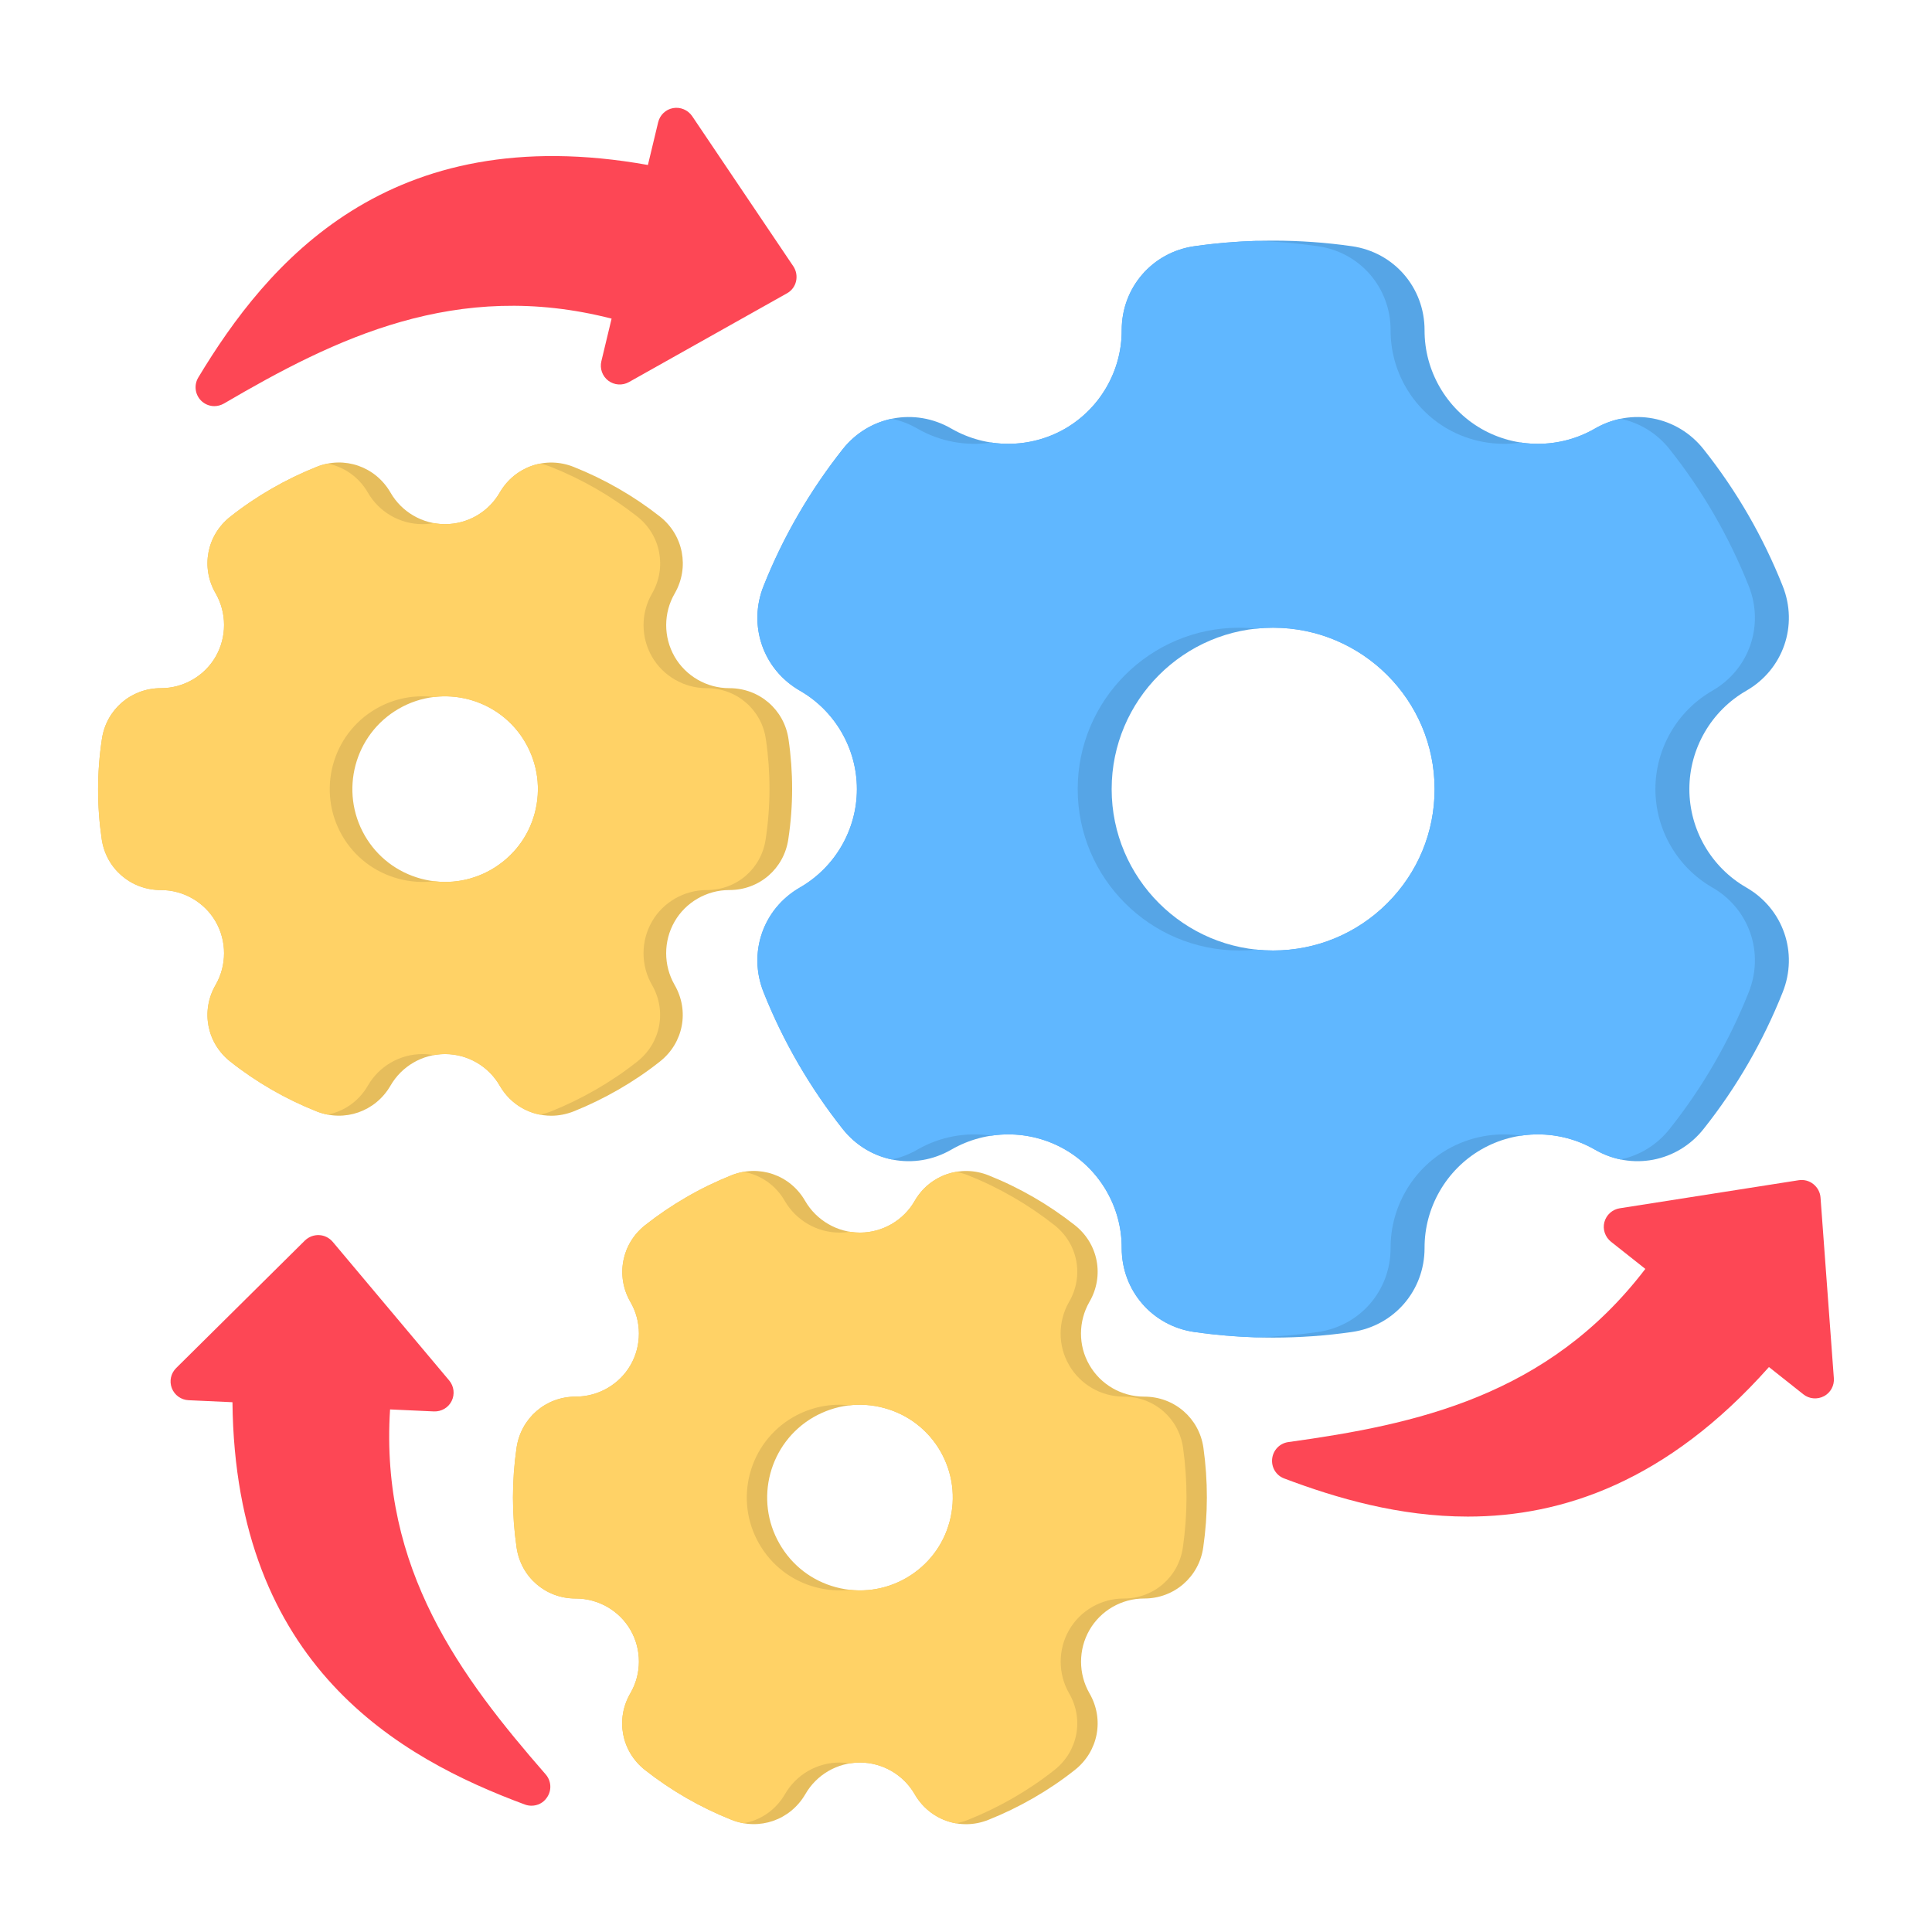 <svg id="Layer_1" enable-background="new 0 0 512 512" viewBox="0 0 512 512" xmlns="http://www.w3.org/2000/svg"><g clip-rule="evenodd" fill-rule="evenodd"><path d="m337.394 166.351c-23.597 0-42.792 19.191-42.792 42.771 0 23.59 19.195 42.768 42.792 42.768 11.415 0 22.164-4.449 30.251-12.519 8.087-8.08 12.54-18.821 12.54-30.25.001-23.579-19.194-42.77-42.791-42.77zm0 188.129c-6.961 0-13.974-.5-20.884-1.489-11.158-1.609-19.246-10.969-19.246-22.24.051-10.739-5.733-20.75-14.997-26.109-9.316-5.371-20.833-5.351-30.149.02-9.725 5.641-21.857 3.319-28.818-5.5-8.702-11.021-15.765-23.19-20.935-36.19-4.197-10.469-.154-22.15 9.623-27.77 9.316-5.351 15.1-15.35 15.1-26.079 0-10.731-5.784-20.73-15.1-26.081-9.777-5.621-13.82-17.299-9.623-27.771 5.17-12.989 12.234-25.16 20.935-36.19 6.961-8.82 19.092-11.139 28.818-5.499 9.316 5.369 20.833 5.389 30.149.02 9.264-5.36 15.048-15.37 14.997-26.111 0-11.279 8.087-20.631 19.246-22.24 13.718-1.97 27.999-1.98 41.768 0 11.159 1.609 19.246 10.971 19.246 22.24-.051 10.741 5.733 20.75 14.997 26.111 9.316 5.359 20.833 5.359 30.149-.02 9.725-5.64 21.857-3.321 28.818 5.499 8.753 11.021 15.765 23.202 20.935 36.19 4.197 10.471.154 22.15-9.623 27.771-9.316 5.35-15.1 15.35-15.1 26.081 0 10.729 5.784 20.728 15.1 26.079 9.777 5.62 13.82 17.301 9.623 27.77-5.17 12.991-12.182 25.169-20.935 36.19-6.961 8.819-19.092 11.141-28.818 5.5-9.316-5.371-20.833-5.39-30.149-.02-9.264 5.359-15.049 15.369-14.997 26.109 0 11.281-8.087 20.63-19.246 22.24-6.859.99-13.871 1.489-20.884 1.489z" fill="#56a5e6"/><path d="m337.394 166.351c-1.52 0-3.021.081-4.5.236-1.479-.155-2.98-.236-4.5-.236-23.597 0-42.792 19.191-42.792 42.771 0 23.59 19.195 42.768 42.792 42.768 1.517 0 3.023-.079 4.512-.235 1.475.154 2.972.235 4.488.235 11.415 0 22.164-4.449 30.251-12.519 8.087-8.08 12.54-18.821 12.54-30.25.001-23.579-19.194-42.77-42.791-42.77zm-74.674 134.61c-6.662-1.001-13.59.235-19.602 3.701-2.171 1.259-4.463 2.121-6.79 2.602-4.988-1.035-9.626-3.792-13.028-8.103-8.702-11.021-15.765-23.19-20.935-36.19-4.197-10.469-.154-22.15 9.623-27.77 9.316-5.351 15.1-15.35 15.1-26.079 0-10.731-5.784-20.73-15.1-26.081-9.777-5.621-13.82-17.299-9.623-27.771 5.17-12.989 12.234-25.16 20.935-36.19 3.402-4.31 8.039-7.067 13.026-8.102 2.328.482 4.62 1.343 6.792 2.603 6.012 3.465 12.94 4.701 19.602 3.7 6.645.998 13.552-.225 19.547-3.68 9.264-5.36 15.048-15.37 14.997-26.111 0-11.279 8.087-20.631 19.246-22.24 5.398-.775 10.884-1.246 16.391-1.413 5.495.166 10.975.636 16.378 1.413 11.159 1.609 19.246 10.971 19.246 22.24-.051 10.741 5.733 20.75 14.997 26.111 5.999 3.451 12.911 4.679 19.56 3.68 6.658 1 13.581-.231 19.589-3.7 2.172-1.26 4.464-2.121 6.792-2.603 4.987 1.035 9.624 3.792 13.026 8.102 8.753 11.021 15.765 23.202 20.935 36.19 4.197 10.471.154 22.15-9.623 27.771-9.316 5.35-15.1 15.35-15.1 26.081 0 10.729 5.784 20.728 15.1 26.079 9.777 5.62 13.82 17.301 9.623 27.77-5.17 12.991-12.182 25.169-20.935 36.19-3.402 4.31-8.04 7.068-13.028 8.103-2.327-.482-4.618-1.343-6.79-2.602-6.012-3.466-12.94-4.702-19.602-3.701-6.645-.998-13.552.225-19.547 3.681-9.264 5.359-15.049 15.369-14.997 26.109 0 11.281-8.087 20.63-19.246 22.24-5.387.778-10.869 1.252-16.371 1.42-5.479-.168-10.969-.643-16.397-1.42-11.158-1.609-19.246-10.969-19.246-22.24.051-10.739-5.733-20.75-14.997-26.109-5.996-3.456-12.903-4.679-19.548-3.681z" fill="#60b7ff"/><path d="m96.666 221.421c3.276 5.69 8.6 9.751 14.947 11.451 6.347 1.699 12.95.83 18.632-2.449 5.682-3.291 9.777-8.592 11.466-14.93 1.689-6.35.819-12.98-2.457-18.661-6.756-11.751-21.857-15.79-33.578-9.01-11.774 6.79-15.766 21.85-9.01 33.599zm49.446 74.259c-5.528 0-10.749-2.879-13.667-7.95-2.969-5.169-8.497-8.39-14.486-8.39s-11.517 3.211-14.486 8.39c-3.993 6.87-12.182 9.721-19.553 6.8-8.241-3.279-15.97-7.729-22.88-13.2-6.245-4.918-7.882-13.468-3.89-20.338 2.969-5.171 2.969-11.591 0-16.761-2.969-5.159-8.548-8.36-14.486-8.36-.051 0-.051 0-.051 0-7.934 0-14.537-5.689-15.663-13.54-1.28-8.749-1.28-17.649.051-26.439 1.126-7.83 7.729-13.52 15.612-13.52h.051c5.937 0 11.517-3.199 14.486-8.36s2.969-11.591 0-16.759c-3.993-6.87-2.355-15.42 3.89-20.331 3.43-2.719 7.115-5.211 10.954-7.42s7.832-4.151 11.926-5.78c7.32-2.949 15.561-.1 19.553 6.79 2.969 5.181 8.497 8.389 14.486 8.389s11.517-3.209 14.486-8.389c3.993-6.86 12.182-9.72 19.553-6.79 8.241 3.281 15.97 7.72 22.931 13.2 6.193 4.911 7.831 13.46 3.89 20.331-3.02 5.168-3.02 11.589-.051 16.759 2.969 5.16 8.548 8.36 14.486 8.36h.051c7.934 0 14.537 5.691 15.663 13.54 1.28 8.76 1.28 17.65-.051 26.439-1.126 7.842-7.678 13.521-15.612 13.521 0 0 0 0-.051 0-5.938 0-11.517 3.201-14.486 8.36-2.969 5.17-2.969 11.591 0 16.761 3.992 6.87 2.354 15.42-3.89 20.329-3.429 2.721-7.115 5.21-10.954 7.422-3.839 2.209-7.831 4.159-11.875 5.778-1.996.779-3.992 1.158-5.937 1.158z" fill="#e6bd5c"/><path d="m115.013 233.534c5.264.651 10.559-.416 15.231-3.112 5.682-3.291 9.777-8.592 11.466-14.93 1.689-6.35.819-12.98-2.457-18.661-5.067-8.812-14.826-13.287-24.333-12.115-5.113-.626-10.46.338-15.245 3.105-11.773 6.79-15.765 21.85-9.009 33.599 3.276 5.69 8.6 9.751 14.947 11.451 3.118.835 6.297 1.05 9.4.663zm-.055 46.079c-.979-.179-1.982-.272-2.998-.272-5.989 0-11.517 3.211-14.486 8.39-2.398 4.127-6.312 6.803-10.651 7.649-.973-.189-1.945-.47-2.902-.849-8.241-3.279-15.97-7.729-22.88-13.2-6.245-4.918-7.882-13.468-3.89-20.338 2.969-5.171 2.969-11.591 0-16.761-2.969-5.159-8.548-8.36-14.486-8.36-.051 0-.051 0-.051 0-7.934 0-14.537-5.689-15.663-13.54-1.28-8.749-1.28-17.649.051-26.439 1.126-7.83 7.729-13.52 15.612-13.52h.051c5.937 0 11.517-3.199 14.486-8.36s2.969-11.591 0-16.759c-3.993-6.87-2.355-15.42 3.89-20.331 3.43-2.719 7.115-5.211 10.954-7.42s7.832-4.151 11.926-5.78c.959-.387 1.934-.672 2.913-.864 4.33.849 8.247 3.526 10.64 7.654 2.969 5.181 8.497 8.389 14.486 8.389 1.017 0 2.02-.093 3-.271.98.179 1.983.271 3 .271 5.989 0 11.517-3.209 14.486-8.389 2.398-4.12 6.308-6.795 10.646-7.642.975.189 1.948.471 2.907.852 8.241 3.281 15.97 7.72 22.931 13.2 6.193 4.911 7.831 13.46 3.89 20.331-3.02 5.168-3.02 11.589-.051 16.759 2.969 5.16 8.548 8.36 14.486 8.36h.051c7.934 0 14.537 5.691 15.663 13.54 1.28 8.76 1.28 17.65-.051 26.439-1.126 7.842-7.678 13.521-15.612 13.521 0 0 0 0-.051 0-5.938 0-11.517 3.201-14.486 8.36-2.969 5.17-2.969 11.591 0 16.761 3.992 6.87 2.354 15.42-3.89 20.329-3.429 2.721-7.115 5.21-10.954 7.422-3.839 2.209-7.831 4.159-11.875 5.778-.99.387-1.981.675-2.965.867-4.356-.85-8.262-3.526-10.64-7.658-2.969-5.169-8.497-8.39-14.486-8.39-1.017-.001-2.021.092-3.001.271z" fill="#ffd266"/><path d="m206.614 409.172c3.276 5.681 8.548 9.75 14.895 11.449 6.347 1.701 13.001.832 18.683-2.449 5.681-3.289 9.776-8.59 11.466-14.94 1.689-6.34.819-12.97-2.457-18.661-3.276-5.678-8.599-9.749-14.946-11.449-6.347-1.699-12.95-.83-18.683 2.449-11.722 6.78-15.766 21.85-8.958 33.601zm49.395 74.259c-5.477 0-10.698-2.889-13.616-7.95-2.969-5.171-8.548-8.39-14.486-8.39-5.989 0-11.517 3.209-14.486 8.39-3.993 6.86-12.182 9.719-19.553 6.79-8.241-3.281-15.97-7.72-22.931-13.2-6.245-4.911-7.883-13.46-3.89-20.331 3.02-5.17 3.02-11.589.051-16.76-2.969-5.16-8.548-8.36-14.537-8.36 0 0 0 0-.051 0-7.934 0-14.486-5.69-15.612-13.54-1.28-8.75-1.28-17.649 0-26.441 1.177-7.84 7.729-13.518 15.663-13.518 5.989 0 11.568-3.201 14.537-8.362 2.969-5.169 2.969-11.589-.051-16.759-3.941-6.87-2.303-15.42 3.942-20.331 3.429-2.709 7.115-5.209 10.954-7.42 3.788-2.21 7.831-4.149 11.875-5.778 7.371-2.951 15.612-.1 19.553 6.79 3.02 5.179 8.548 8.39 14.537 8.39 5.938 0 11.517-3.211 14.486-8.39 3.941-6.86 12.182-9.721 19.553-6.8 8.241 3.289 15.919 7.73 22.88 13.209 6.245 4.911 7.883 13.46 3.89 20.331-2.969 5.17-3.02 11.591 0 16.759 2.969 5.161 8.497 8.362 14.486 8.362h.051c7.934 0 14.537 5.688 15.663 13.538 1.228 8.752 1.228 17.651-.051 26.441-1.126 7.84-7.729 13.52-15.612 13.52-.051 0-.051 0-.051 0-5.989 0-11.517 3.199-14.486 8.36-2.969 5.171-2.969 11.589 0 16.76 3.992 6.87 2.354 15.42-3.89 20.331-3.429 2.719-7.115 5.211-10.954 7.42s-7.832 4.151-11.926 5.781c-1.946.779-3.942 1.158-5.938 1.158z" fill="#e6bd5c"/><path d="m225.228 421.321c5.173.572 10.385-.505 14.964-3.15 5.681-3.289 9.776-8.59 11.466-14.94 1.689-6.34.819-12.97-2.457-18.661-3.276-5.678-8.599-9.749-14.946-11.449-3.017-.808-6.092-1.035-9.104-.699-5.165-.574-10.355.503-14.979 3.148-11.721 6.78-15.765 21.85-8.957 33.601 3.276 5.681 8.548 9.75 14.895 11.449 3.015.809 6.1 1.036 9.118.701zm-.031 45.993c-.883-.146-1.782-.222-2.69-.222-5.989 0-11.517 3.209-14.486 8.39-2.452 4.214-6.489 6.917-10.946 7.698-1.076-.187-2.15-.488-3.207-.908-8.241-3.281-15.97-7.72-22.931-13.2-6.245-4.911-7.883-13.46-3.89-20.331 3.02-5.17 3.02-11.589.051-16.76-2.969-5.16-8.548-8.36-14.537-8.36 0 0 0 0-.051 0-7.934 0-14.486-5.69-15.612-13.54-1.28-8.75-1.28-17.649 0-26.441 1.177-7.84 7.729-13.518 15.663-13.518 5.989 0 11.568-3.201 14.537-8.362 2.969-5.169 2.969-11.589-.051-16.759-3.941-6.87-2.303-15.42 3.942-20.331 3.429-2.709 7.115-5.209 10.954-7.42 3.788-2.21 7.831-4.149 11.875-5.778 1.068-.428 2.154-.733 3.243-.922 4.459.781 8.493 3.487 10.91 7.712 3.02 5.179 8.548 8.39 14.537 8.39.908 0 1.808-.076 2.692-.221.887.146 1.792.221 2.708.221 5.938 0 11.517-3.211 14.486-8.39 2.424-4.219 6.475-6.925 10.95-7.704 1.076.186 2.148.486 3.203.904 8.241 3.289 15.919 7.73 22.88 13.209 6.245 4.911 7.883 13.46 3.89 20.331-2.969 5.17-3.02 11.591 0 16.759 2.969 5.161 8.497 8.362 14.486 8.362h.051c7.934 0 14.537 5.688 15.663 13.538 1.229 8.752 1.229 17.651-.051 26.441-1.126 7.84-7.729 13.52-15.612 13.52-.051 0-.051 0-.051 0-5.989 0-11.517 3.199-14.486 8.36-2.969 5.171-2.969 11.589 0 16.76 3.992 6.87 2.354 15.42-3.89 20.331-3.429 2.719-7.115 5.211-10.954 7.42s-7.831 4.151-11.926 5.781c-1.064.427-2.145.734-3.231.924-4.451-.783-8.488-3.493-10.922-7.714-2.969-5.171-8.548-8.39-14.486-8.39-.917-.002-1.823.074-2.711.22z" fill="#ffd266"/><g fill="#fd4755"><path d="m56.792 107.631c-1.28 0-2.559-.51-3.532-1.49-1.587-1.619-1.894-4.131-.717-6.09 18.222-30.28 50.316-68.649 119.161-56.331l2.713-11.309c.461-1.931 1.996-3.411 3.941-3.761 1.945-.36 3.941.48 5.067 2.121l26.821 39.81c.768 1.159 1.024 2.589.717 3.948-.307 1.362-1.177 2.522-2.406 3.201l-41.87 23.52c-1.74.98-3.89.83-5.477-.36-1.587-1.199-2.303-3.219-1.843-5.151l2.713-11.299c-41.154-10.561-73.299 5.269-102.731 22.5-.817.462-1.687.691-2.557.691z"/><path d="m388.99 401.911c-18.12 0-34.807-4.861-48.678-10.109-2.15-.801-3.43-2.961-3.174-5.23s1.996-4.081 4.249-4.401c33.834-4.679 68.845-12.139 94.643-45.9l-9.111-7.21c-1.536-1.24-2.252-3.27-1.74-5.191.512-1.92 2.099-3.359 4.095-3.669l47.398-7.43c1.382-.22 2.815.16 3.89 1.03 1.075.859 1.792 2.149 1.894 3.539l3.532 47.881c.154 1.979-.87 3.859-2.61 4.78-1.792.94-3.941.74-5.477-.499l-9.111-7.22c-26.976 30.35-54.77 39.629-79.8 39.629z"/><path d="m140.84 478.531c-.563 0-1.177-.1-1.74-.31-33.117-12.279-76.779-36.66-77.495-106.619l-11.619-.53c-1.996-.09-3.737-1.339-4.453-3.201-.717-1.849-.256-3.948 1.177-5.348l34.09-33.771c1.024-.98 2.354-1.49 3.736-1.44 1.433.06 2.713.71 3.634 1.78l30.865 36.74c1.28 1.52 1.535 3.651.665 5.43-.87 1.78-2.713 2.859-4.709 2.779l-11.619-.53c-2.713 42.381 18.837 71.021 41.256 96.74 1.485 1.72 1.638 4.241.307 6.12-.922 1.39-2.457 2.16-4.095 2.16z"/></g></g></svg>